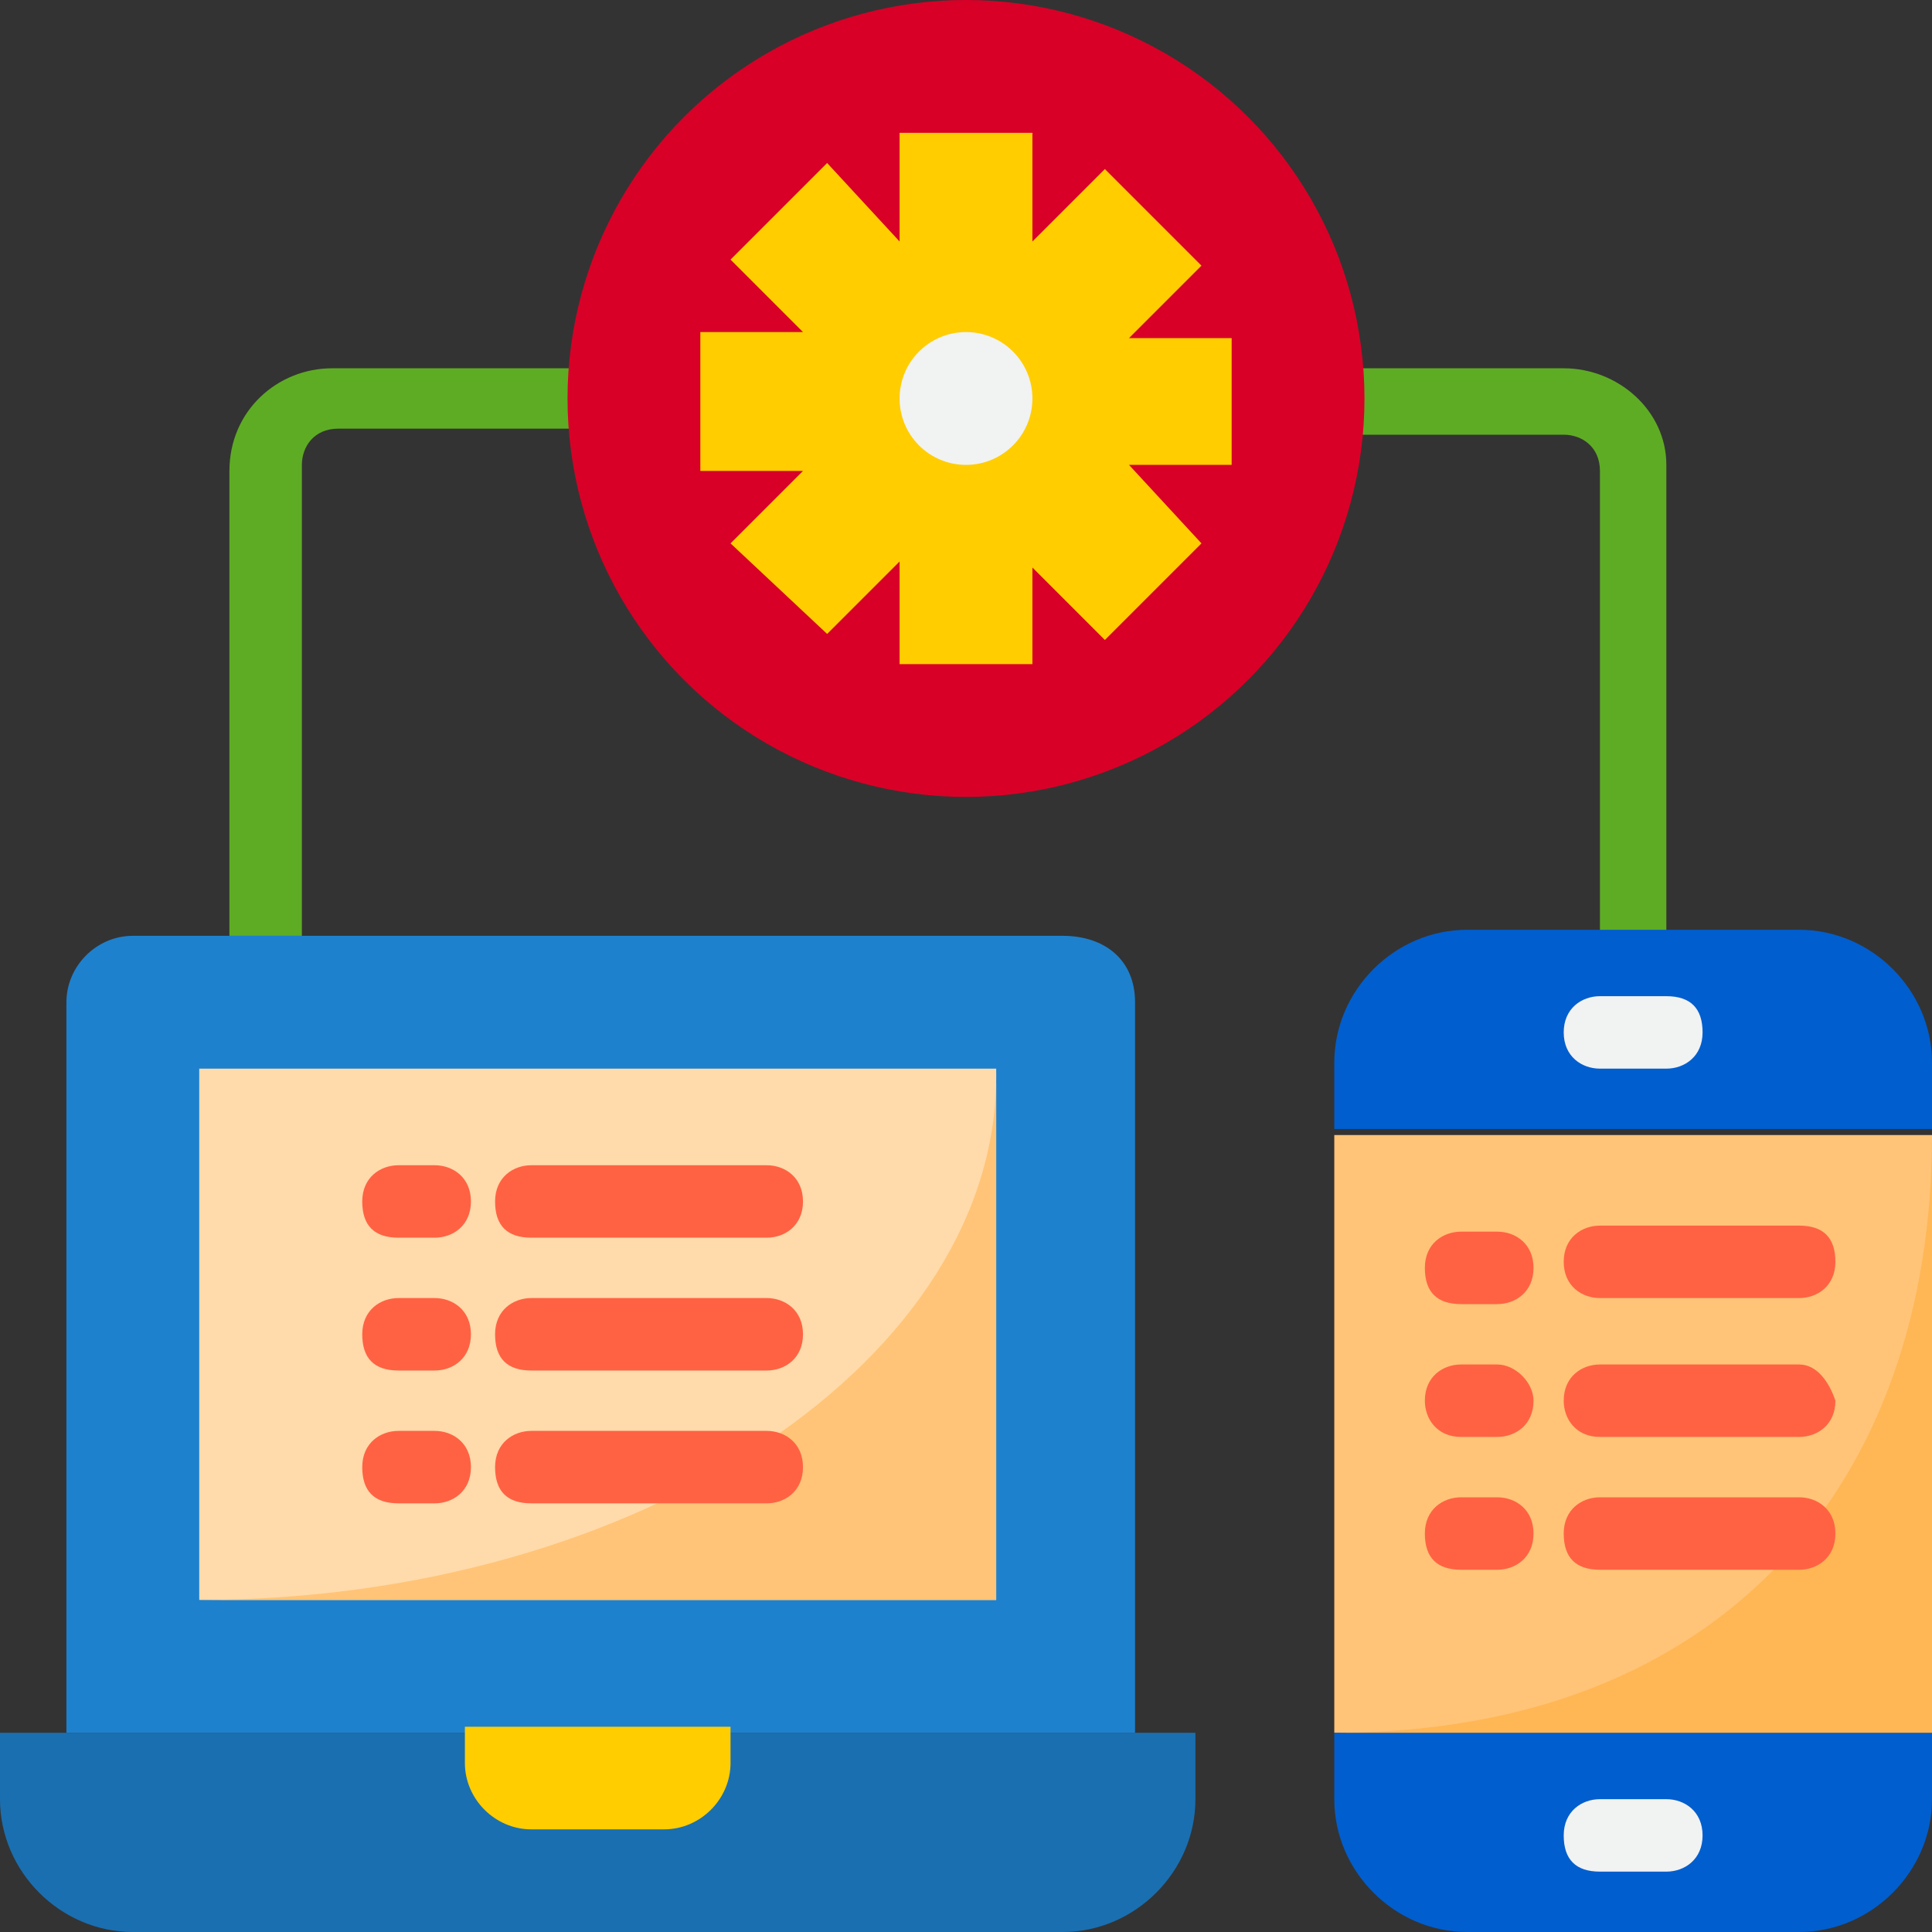 <?xml version="1.0" encoding="utf-8"?>
<!-- Generator: Adobe Illustrator 24.1.2, SVG Export Plug-In . SVG Version: 6.00 Build 0)  -->
<svg version="1.1" id="Layer_1" xmlns="http://www.w3.org/2000/svg" xmlns:xlink="http://www.w3.org/1999/xlink" x="0px" y="0px"
	 viewBox="0 0 32 32" style="enable-background:new 0 0 32 32;" xml:space="preserve">
<rect x="0" y="0" width="32" height="32" fill="#333333" stroke="none"/>
<style type="text/css">
	.st0{fill:#5EAC24;}
	.st1{fill:#D80027;}
	.st2{fill:#FFCD00;}
	.st3{fill:#FFC477;}
	.st4{fill:#005ECE;}
	.st5{fill:#1A6FB0;}
	.st6{fill:#1E81CE;}
	.st7{fill:#FFDAAA;}
	.st8{fill:#F1F2F2;}
	.st9{fill:#FFB655;}
	.st10{fill:#FF6243;}
</style>
<g id="App_development">
	<path class="st0" d="M9.9,6.1H5.5c-0.9,0-1.7,0.7-1.7,1.7v7.7H5V7.7c0-0.3,0.2-0.6,0.6-0.6h4.4V6.1z"/>
	<path class="st0" d="M25.9,6.1h-3.9v1.1h3.9c0.3,0,0.6,0.2,0.6,0.6v7.7h1.1V7.7C27.6,6.8,26.8,6.1,25.9,6.1z"/>
	<circle class="st1" cx="16" cy="6.6" r="6.6"/>
	<path class="st2" d="M20.4,7.7h-1.7L19.9,9l-1.6,1.6l-1.2-1.2V11h-2.2V9.3l-1.2,1.2L12.1,9l1.2-1.2h-1.7V5.5h1.7l-1.2-1.2l1.6-1.6
		L14.9,4V2.2h2.2V4l1.2-1.2l1.6,1.6l-1.2,1.2h1.7L20.4,7.7z"/>
	<path class="st3" d="M22.1,18.8H32v9.9h-9.9V18.8z"/>
	<path class="st4" d="M22.1,29.8c0,1.2,1,2.2,2.2,2.2h5.5c1.2,0,2.2-1,2.2-2.2v-1.1h-9.9V29.8z"/>
	<path class="st4" d="M29.8,15.4h-5.5c-1.2,0-2.2,1-2.2,2.2v1.1H32v-1.1C32,16.4,31,15.4,29.8,15.4z"/>
	<path class="st5" d="M2.2,32h15.4c1.2,0,2.2-1,2.2-2.2v-1.1H0v1.1C0,31,1,32,2.2,32z"/>
	<path class="st6" d="M18.8,16.6v12.1H1.1V16.6c0-0.6,0.5-1.1,1.1-1.1h15.4C18.3,15.5,18.8,15.9,18.8,16.6z"/>
	<path class="st7" d="M3.3,17.7h13.2v8.8H3.3V17.7z"/>
	<path class="st2" d="M7.7,29.2c0,0.6,0.5,1.1,1.1,1.1H11c0.6,0,1.1-0.5,1.1-1.1v-0.6H7.7V29.2z"/>
	<circle class="st8" cx="16" cy="6.6" r="1.1"/>
	<path class="st9" d="M22.1,28.7H32v-9.9C32,24.6,28.5,28.7,22.1,28.7z"/>
	<path class="st3" d="M3.3,26.5h13.2v-8.8C16.6,22.5,10.6,26.5,3.3,26.5z"/>
	<path class="st8" d="M27.6,29.8h-1.1c-0.3,0-0.6,0.2-0.6,0.6s0.2,0.6,0.6,0.6h1.1c0.3,0,0.6-0.2,0.6-0.6S27.9,29.8,27.6,29.8z"/>
	<path class="st8" d="M26.5,17.7h1.1c0.3,0,0.6-0.2,0.6-0.6s-0.2-0.6-0.6-0.6h-1.1c-0.3,0-0.6,0.2-0.6,0.6S26.2,17.7,26.5,17.7z"/>
	<g>
		<path class="st10" d="M24.8,20.4h-0.6c-0.3,0-0.6,0.2-0.6,0.6s0.2,0.6,0.6,0.6h0.6c0.3,0,0.6-0.2,0.6-0.6S25.1,20.4,24.8,20.4z"/>
		<path class="st10" d="M26.5,21.5h3.3c0.3,0,0.6-0.2,0.6-0.6s-0.2-0.6-0.6-0.6h-3.3c-0.3,0-0.6,0.2-0.6,0.6S26.2,21.5,26.5,21.5z"
			/>
		<path class="st10" d="M24.8,22.6h-0.6c-0.3,0-0.6,0.2-0.6,0.6c0,0.3,0.2,0.6,0.6,0.6h0.6c0.3,0,0.6-0.2,0.6-0.6
			C25.4,22.9,25.1,22.6,24.8,22.6z"/>
		<path class="st10" d="M29.8,22.6h-3.3c-0.3,0-0.6,0.2-0.6,0.6c0,0.3,0.2,0.6,0.6,0.6h3.3c0.3,0,0.6-0.2,0.6-0.6
			C30.3,22.9,30.1,22.6,29.8,22.6z"/>
		<path class="st10" d="M24.8,24.8h-0.6c-0.3,0-0.6,0.2-0.6,0.6s0.2,0.6,0.6,0.6h0.6c0.3,0,0.6-0.2,0.6-0.6S25.1,24.8,24.8,24.8z"/>
		<path class="st10" d="M29.8,24.8h-3.3c-0.3,0-0.6,0.2-0.6,0.6s0.2,0.6,0.6,0.6h3.3c0.3,0,0.6-0.2,0.6-0.6S30.1,24.8,29.8,24.8z"/>
		<path class="st10" d="M7.2,19.3H6.6c-0.3,0-0.6,0.2-0.6,0.6s0.2,0.6,0.6,0.6h0.6c0.3,0,0.6-0.2,0.6-0.6S7.5,19.3,7.2,19.3z"/>
		<path class="st10" d="M12.7,19.3H8.8c-0.3,0-0.6,0.2-0.6,0.6s0.2,0.6,0.6,0.6h3.9c0.3,0,0.6-0.2,0.6-0.6S13,19.3,12.7,19.3z"/>
		<path class="st10" d="M7.2,21.5H6.6c-0.3,0-0.6,0.2-0.6,0.6s0.2,0.6,0.6,0.6h0.6c0.3,0,0.6-0.2,0.6-0.6S7.5,21.5,7.2,21.5z"/>
		<path class="st10" d="M12.7,21.5H8.8c-0.3,0-0.6,0.2-0.6,0.6s0.2,0.6,0.6,0.6h3.9c0.3,0,0.6-0.2,0.6-0.6S13,21.5,12.7,21.5z"/>
		<path class="st10" d="M7.2,23.7H6.6c-0.3,0-0.6,0.2-0.6,0.6s0.2,0.6,0.6,0.6h0.6c0.3,0,0.6-0.2,0.6-0.6S7.5,23.7,7.2,23.7z"/>
		<path class="st10" d="M12.7,23.7H8.8c-0.3,0-0.6,0.2-0.6,0.6s0.2,0.6,0.6,0.6h3.9c0.3,0,0.6-0.2,0.6-0.6S13,23.7,12.7,23.7z"/>
	</g>
</g>
</svg>
